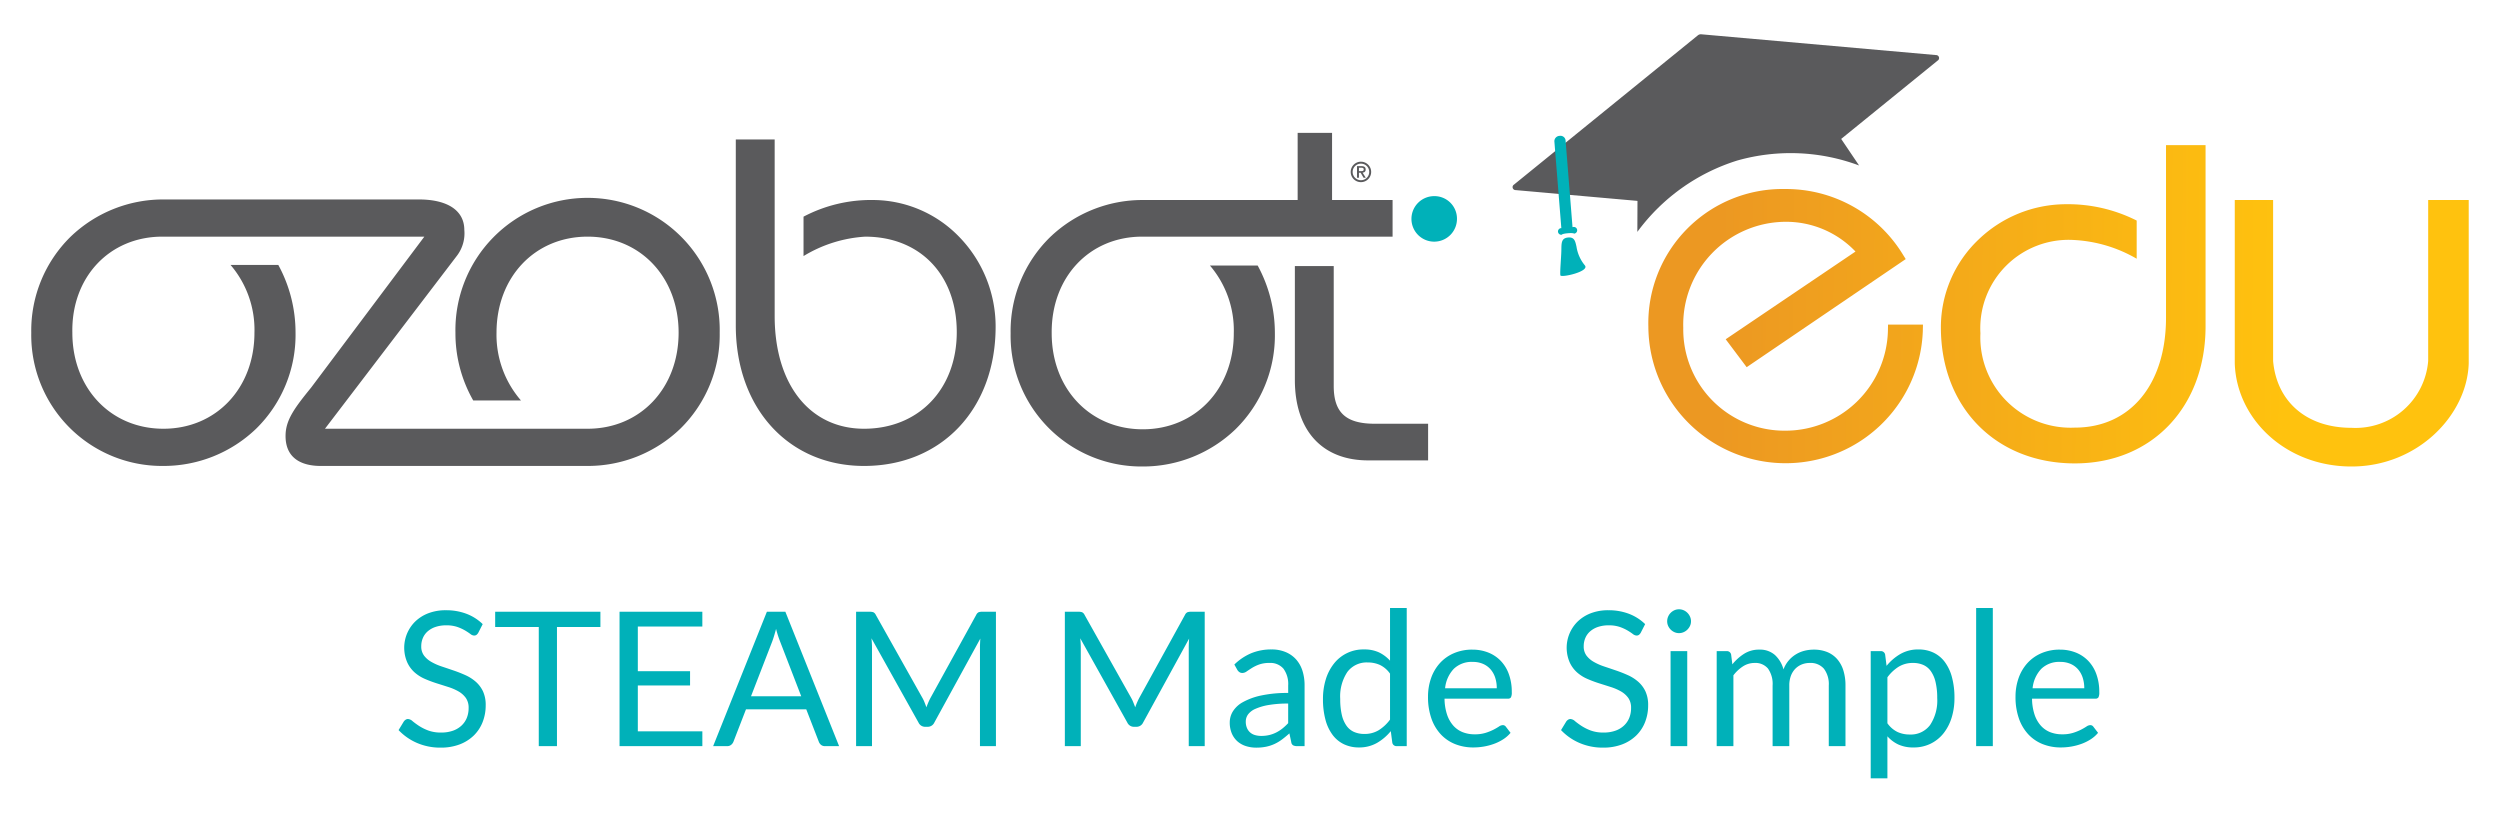 <svg id="Layer_1" data-name="Layer 1" xmlns="http://www.w3.org/2000/svg" xmlns:xlink="http://www.w3.org/1999/xlink" viewBox="0 0 184.063 59.825"><defs><style>.cls-1{fill:#00b1b9}.cls-2{fill:#5a5a5c}.cls-3{fill:url(#linear-gradient)}.cls-4{fill:url(#linear-gradient-2)}.cls-5{fill:url(#linear-gradient-3)}</style><linearGradient id="linear-gradient" x1="126.526" y1="22.137" x2="168.321" y2="22.494" gradientUnits="userSpaceOnUse"><stop offset="0" stop-color="#ec9822"/><stop offset="1" stop-color="#ffc20e"/></linearGradient><linearGradient id="linear-gradient-2" x1="126.51" y1="24.1" x2="168.304" y2="24.457" xlink:href="#linear-gradient"/><linearGradient id="linear-gradient-3" x1="126.511" y1="23.976" x2="168.305" y2="24.334" xlink:href="#linear-gradient"/></defs><title>Ozobot-Edu-Full-Lockup</title><path class="cls-1" d="M35.214 46.586a.538.538 0 0 1-.131.155.293.293 0 0 1-.18.052.478.478 0 0 1-.273-.117 4.19 4.19 0 0 0-.393-.259 3.229 3.229 0 0 0-.573-.26 2.47 2.47 0 0 0-.812-.117 2.413 2.413 0 0 0-.794.121 1.683 1.683 0 0 0-.576.328 1.346 1.346 0 0 0-.349.487 1.534 1.534 0 0 0-.118.604 1.118 1.118 0 0 0 .204.688 1.754 1.754 0 0 0 .54.465 4.12 4.12 0 0 0 .758.335q.425.142.87.294.446.151.87.342a3.047 3.047 0 0 1 .76.48 2.188 2.188 0 0 1 .54.71 2.373 2.373 0 0 1 .202 1.037 3.338 3.338 0 0 1-.22 1.218 2.814 2.814 0 0 1-.646.992 3.03 3.03 0 0 1-1.043.663 3.834 3.834 0 0 1-1.405.24 4.288 4.288 0 0 1-1.75-.348 4.112 4.112 0 0 1-1.35-.942l.386-.636a.525.525 0 0 1 .135-.128.317.317 0 0 1 .175-.052.55.55 0 0 1 .332.157 5.628 5.628 0 0 0 .466.342 3.577 3.577 0 0 0 .677.341 2.672 2.672 0 0 0 .97.156 2.534 2.534 0 0 0 .85-.132 1.78 1.78 0 0 0 .631-.37 1.6 1.6 0 0 0 .398-.569 1.914 1.914 0 0 0 .137-.739 1.241 1.241 0 0 0-.203-.735 1.7 1.7 0 0 0-.535-.48 3.823 3.823 0 0 0-.757-.328c-.283-.09-.573-.183-.87-.276a8.95 8.95 0 0 1-.87-.328 2.822 2.822 0 0 1-.756-.484 2.227 2.227 0 0 1-.535-.742 2.71 2.71 0 0 1 .59-2.987 2.87 2.87 0 0 1 .957-.608 3.516 3.516 0 0 1 1.308-.227 4.173 4.173 0 0 1 1.513.262 3.492 3.492 0 0 1 1.195.76zm8.991-1.547v1.126h-3.198v8.77h-1.34v-8.77h-3.21v-1.126zm7.505 0v1.09h-4.75v3.288h3.846v1.05H46.96v3.377h4.751v1.09h-6.097V45.04zm10.069 9.896h-1.035a.446.446 0 0 1-.29-.09.549.549 0 0 1-.166-.228l-.926-2.39h-4.44l-.925 2.39a.54.54 0 0 1-.166.22.44.44 0 0 1-.29.098h-1.036l3.957-9.896h1.36zm-6.485-3.674h3.696l-1.554-4.026a7.486 7.486 0 0 1-.298-.932q-.075.282-.148.521c-.048.16-.095.298-.14.418zm12.773.445c.048.122.096.245.142.37a4.85 4.85 0 0 1 .317-.726l3.35-6.083a.396.396 0 0 1 .186-.194.869.869 0 0 1 .275-.034h.989v9.896H72.15v-7.272c0-.097.003-.2.008-.31.004-.11.01-.224.02-.34l-3.39 6.188a.533.533 0 0 1-.484.31h-.193a.533.533 0 0 1-.484-.31l-3.466-6.208a6.553 6.553 0 0 1 .04.67v7.271H63.03V45.04h.988a.873.873 0 0 1 .276.034.4.4 0 0 1 .186.194l3.419 6.09a2.614 2.614 0 0 1 .169.349zm15.371 0c.048.122.096.245.142.37a4.854 4.854 0 0 1 .317-.726l3.35-6.083a.396.396 0 0 1 .186-.194.869.869 0 0 1 .275-.034h.989v9.896h-1.175v-7.272c0-.097.003-.2.008-.31.004-.11.01-.224.02-.34l-3.39 6.188a.533.533 0 0 1-.484.31h-.193a.533.533 0 0 1-.483-.31l-3.467-6.208a6.543 6.543 0 0 1 .04.67v7.271H78.4V45.04h.988a.873.873 0 0 1 .276.034.4.4 0 0 1 .186.194l3.42 6.09a2.614 2.614 0 0 1 .168.349zm12.612 3.229h-.545a.644.644 0 0 1-.29-.056.303.303 0 0 1-.145-.235l-.138-.649q-.277.25-.539.445a3.043 3.043 0 0 1-.552.332 2.85 2.85 0 0 1-.618.204 3.557 3.557 0 0 1-.728.069 2.482 2.482 0 0 1-.764-.114 1.744 1.744 0 0 1-.618-.343 1.632 1.632 0 0 1-.417-.58 2.028 2.028 0 0 1-.155-.827 1.543 1.543 0 0 1 .227-.8 1.99 1.99 0 0 1 .735-.683 4.783 4.783 0 0 1 1.33-.488 9.053 9.053 0 0 1 2.01-.19v-.55a1.905 1.905 0 0 0-.35-1.24 1.264 1.264 0 0 0-1.032-.42 2.186 2.186 0 0 0-.756.114 2.865 2.865 0 0 0-.532.255q-.224.142-.386.255a.557.557 0 0 1-.322.114.368.368 0 0 1-.217-.066.501.501 0 0 1-.149-.162l-.22-.393a4.004 4.004 0 0 1 1.25-.836 3.868 3.868 0 0 1 1.484-.276 2.649 2.649 0 0 1 1.043.194 2.134 2.134 0 0 1 .766.538 2.293 2.293 0 0 1 .47.836 3.492 3.492 0 0 1 .158 1.077zm-3.19-.753a2.505 2.505 0 0 0 .595-.066 2.328 2.328 0 0 0 .506-.186 2.62 2.62 0 0 0 .456-.293 4.057 4.057 0 0 0 .425-.394V51.8a8.196 8.196 0 0 0-1.443.107 4.09 4.09 0 0 0-.967.281 1.339 1.339 0 0 0-.542.41.88.88 0 0 0-.169.528 1.161 1.161 0 0 0 .09.48.908.908 0 0 0 .241.33.944.944 0 0 0 .36.187 1.637 1.637 0 0 0 .448.059zm9.978.753a.313.313 0 0 1-.33-.256l-.111-.849a3.705 3.705 0 0 1-1.025.873 2.628 2.628 0 0 1-1.324.328 2.524 2.524 0 0 1-1.09-.231 2.256 2.256 0 0 1-.835-.68A3.24 3.24 0 0 1 97.59 53a5.77 5.77 0 0 1-.186-1.54 4.838 4.838 0 0 1 .207-1.439 3.532 3.532 0 0 1 .597-1.157 2.738 2.738 0 0 1 2.22-1.049 2.54 2.54 0 0 1 1.099.217 2.635 2.635 0 0 1 .814.611v-3.88h1.23v10.172zm-2.381-.898a1.985 1.985 0 0 0 1.052-.276 3.037 3.037 0 0 0 .832-.78v-3.384a1.945 1.945 0 0 0-.742-.639 2.142 2.142 0 0 0-.894-.184 1.77 1.77 0 0 0-1.505.699 3.252 3.252 0 0 0-.526 1.988 5.072 5.072 0 0 0 .117 1.17 2.257 2.257 0 0 0 .346.802 1.351 1.351 0 0 0 .56.459 1.876 1.876 0 0 0 .76.145zm7.948-6.207a3.138 3.138 0 0 1 1.16.21 2.608 2.608 0 0 1 .918.607 2.757 2.757 0 0 1 .604.98 3.775 3.775 0 0 1 .218 1.33.794.794 0 0 1-.062.387.257.257 0 0 1-.235.096h-4.654a3.853 3.853 0 0 0 .18 1.154 2.353 2.353 0 0 0 .455.818 1.83 1.83 0 0 0 .69.49 2.371 2.371 0 0 0 .899.162 2.596 2.596 0 0 0 .797-.107 3.873 3.873 0 0 0 .577-.23 4.487 4.487 0 0 0 .404-.232.534.534 0 0 1 .28-.107.269.269 0 0 1 .234.117l.345.45a2.352 2.352 0 0 1-.546.479 3.383 3.383 0 0 1-.68.335 4.312 4.312 0 0 1-.748.197 4.558 4.558 0 0 1-.767.065 3.57 3.57 0 0 1-1.337-.245 2.936 2.936 0 0 1-1.056-.718 3.302 3.302 0 0 1-.694-1.17 4.753 4.753 0 0 1-.249-1.603 4.085 4.085 0 0 1 .225-1.367 3.229 3.229 0 0 1 .645-1.1 2.961 2.961 0 0 1 1.03-.733 3.384 3.384 0 0 1 1.367-.266zm.027.903a1.887 1.887 0 0 0-1.401.515 2.421 2.421 0 0 0-.636 1.426h3.805a2.498 2.498 0 0 0-.117-.784 1.76 1.76 0 0 0-.345-.615 1.552 1.552 0 0 0-.557-.4 1.863 1.863 0 0 0-.749-.142zm12.368-2.147a.538.538 0 0 1-.132.155.293.293 0 0 1-.18.052.478.478 0 0 1-.272-.117 4.19 4.19 0 0 0-.393-.259 3.229 3.229 0 0 0-.573-.26 2.47 2.47 0 0 0-.812-.117 2.413 2.413 0 0 0-.794.121 1.683 1.683 0 0 0-.576.328 1.346 1.346 0 0 0-.349.487 1.534 1.534 0 0 0-.118.604 1.118 1.118 0 0 0 .204.688 1.754 1.754 0 0 0 .54.465 4.12 4.12 0 0 0 .758.335q.425.142.87.294.445.151.87.342a3.047 3.047 0 0 1 .76.48 2.188 2.188 0 0 1 .539.71 2.373 2.373 0 0 1 .203 1.037 3.338 3.338 0 0 1-.22 1.218 2.815 2.815 0 0 1-.646.992 3.03 3.03 0 0 1-1.043.663 3.834 3.834 0 0 1-1.405.24 4.288 4.288 0 0 1-1.75-.348 4.112 4.112 0 0 1-1.35-.942l.386-.636a.525.525 0 0 1 .135-.128.317.317 0 0 1 .175-.052.55.55 0 0 1 .332.157 5.627 5.627 0 0 0 .466.342 3.577 3.577 0 0 0 .677.341 2.672 2.672 0 0 0 .97.156 2.534 2.534 0 0 0 .85-.132 1.78 1.78 0 0 0 .631-.37 1.6 1.6 0 0 0 .398-.569 1.914 1.914 0 0 0 .137-.739 1.242 1.242 0 0 0-.203-.735 1.7 1.7 0 0 0-.535-.48 3.823 3.823 0 0 0-.757-.328c-.283-.09-.573-.183-.87-.276a8.95 8.95 0 0 1-.87-.328 2.822 2.822 0 0 1-.756-.484 2.227 2.227 0 0 1-.535-.742 2.71 2.71 0 0 1 .59-2.987 2.87 2.87 0 0 1 .957-.608 3.516 3.516 0 0 1 1.308-.227 4.173 4.173 0 0 1 1.513.262 3.491 3.491 0 0 1 1.194.76zm3.7-.843a.773.773 0 0 1-.072.335.94.94 0 0 1-.193.276.884.884 0 0 1-.28.19.828.828 0 0 1-.338.07.804.804 0 0 1-.335-.07.913.913 0 0 1-.466-.466.816.816 0 0 1-.07-.335.87.87 0 0 1 .07-.342.895.895 0 0 1 .19-.283.923.923 0 0 1 .276-.19.82.82 0 0 1 .335-.069.845.845 0 0 1 .339.07.9.9 0 0 1 .279.19.923.923 0 0 1 .193.282.823.823 0 0 1 .073.342zm-.276 2.196v6.996h-1.228v-6.996zm2.168 6.996v-6.996h.733a.313.313 0 0 1 .33.255l.09.719a3.581 3.581 0 0 1 .868-.78 2.033 2.033 0 0 1 1.115-.304 1.654 1.654 0 0 1 1.15.394 2.215 2.215 0 0 1 .631 1.063 2.189 2.189 0 0 1 .92-1.112 2.252 2.252 0 0 1 .63-.262 2.791 2.791 0 0 1 .68-.083 2.594 2.594 0 0 1 .985.176 1.949 1.949 0 0 1 .731.515 2.302 2.302 0 0 1 .46.832 3.696 3.696 0 0 1 .159 1.128v4.455h-1.23V50.48a1.885 1.885 0 0 0-.358-1.246 1.289 1.289 0 0 0-1.043-.424 1.564 1.564 0 0 0-.576.106 1.41 1.41 0 0 0-.48.314 1.496 1.496 0 0 0-.33.522 2.034 2.034 0 0 0-.12.728v4.455h-1.229V50.48a1.96 1.96 0 0 0-.339-1.256 1.2 1.2 0 0 0-.987-.414 1.562 1.562 0 0 0-.846.245 2.784 2.784 0 0 0-.714.666v5.214zm11.339 2.368v-9.364h.732a.313.313 0 0 1 .331.255l.104.83a3.743 3.743 0 0 1 1.026-.878 2.62 2.62 0 0 1 1.33-.33 2.538 2.538 0 0 1 1.09.23 2.252 2.252 0 0 1 .836.684 3.272 3.272 0 0 1 .531 1.123 5.762 5.762 0 0 1 .187 1.539 4.845 4.845 0 0 1-.207 1.44 3.523 3.523 0 0 1-.594 1.153 2.774 2.774 0 0 1-.95.767 2.804 2.804 0 0 1-1.267.28 2.61 2.61 0 0 1-1.108-.215 2.495 2.495 0 0 1-.811-.607v3.093zm3.115-8.493a1.977 1.977 0 0 0-1.053.276 3.022 3.022 0 0 0-.832.78v3.384a1.971 1.971 0 0 0 .742.642 2.118 2.118 0 0 0 .901.186 1.762 1.762 0 0 0 1.498-.697 3.253 3.253 0 0 0 .526-1.99 4.94 4.94 0 0 0-.122-1.173 2.276 2.276 0 0 0-.348-.804 1.354 1.354 0 0 0-.56-.46 1.858 1.858 0 0 0-.752-.144zm5.876-4.047v10.172h-1.228V44.763zm4.938 3.067a3.138 3.138 0 0 1 1.16.21 2.608 2.608 0 0 1 .918.607 2.757 2.757 0 0 1 .604.98 3.775 3.775 0 0 1 .218 1.33.794.794 0 0 1-.062.387.257.257 0 0 1-.235.096h-4.654a3.853 3.853 0 0 0 .18 1.154 2.353 2.353 0 0 0 .455.818 1.83 1.83 0 0 0 .69.49 2.371 2.371 0 0 0 .899.162 2.596 2.596 0 0 0 .796-.107 3.873 3.873 0 0 0 .578-.23 4.489 4.489 0 0 0 .404-.232.534.534 0 0 1 .28-.107.269.269 0 0 1 .234.117l.345.45a2.352 2.352 0 0 1-.546.479 3.383 3.383 0 0 1-.68.335 4.312 4.312 0 0 1-.748.197 4.558 4.558 0 0 1-.767.065 3.57 3.57 0 0 1-1.337-.245 2.936 2.936 0 0 1-1.056-.718 3.302 3.302 0 0 1-.694-1.17 4.753 4.753 0 0 1-.249-1.603 4.085 4.085 0 0 1 .225-1.367 3.229 3.229 0 0 1 .645-1.1 2.961 2.961 0 0 1 1.03-.733 3.384 3.384 0 0 1 1.367-.266zm.027.903a1.887 1.887 0 0 0-1.401.515 2.421 2.421 0 0 0-.636 1.426h3.805a2.498 2.498 0 0 0-.118-.784 1.759 1.759 0 0 0-.344-.615 1.552 1.552 0 0 0-.557-.4 1.863 1.863 0 0 0-.749-.142z"/><path class="cls-2" d="M84.094 17.423h18.435v-2.697h-4.456V9.78H95.54v4.946H84.135a9.822 9.822 0 0 0-6.826 2.738 9.681 9.681 0 0 0-2.902 7.072 9.631 9.631 0 0 0 9.728 9.81 9.822 9.822 0 0 0 6.826-2.739 9.681 9.681 0 0 0 2.902-7.071 10.388 10.388 0 0 0-1.267-4.987h-3.515a7.347 7.347 0 0 1 1.757 4.987c0 4.087-2.82 7.071-6.703 7.071s-6.704-2.984-6.704-7.071c-.04-4.129 2.78-7.113 6.663-7.113"/><path class="cls-2" d="M54.173 10.27v13.693c0 6.09 3.884 10.342 9.443 10.342 5.722 0 9.687-4.21 9.687-10.26a9.476 9.476 0 0 0-2.698-6.622 8.86 8.86 0 0 0-6.295-2.697 10.656 10.656 0 0 0-5.15 1.226v2.902a9.874 9.874 0 0 1 4.537-1.43c4.047 0 6.745 2.82 6.745 7.03s-2.82 7.112-6.826 7.112-6.581-3.27-6.581-8.298V10.27zm41.162 9.32v8.38c0 3.719 2.003 5.926 5.395 5.926h4.415v-2.698h-3.924c-2.126 0-3.025-.817-3.025-2.78V19.59zM11.95 17.423h19.293l-8.339 11.118c-1.267 1.554-1.88 2.412-1.88 3.557 0 1.92 1.594 2.207 2.575 2.207h19.66a9.822 9.822 0 0 0 6.827-2.739 9.681 9.681 0 0 0 2.902-7.071 9.73 9.73 0 1 0-19.456 0 9.981 9.981 0 0 0 1.308 4.987h3.515a7.374 7.374 0 0 1-1.799-4.987c0-4.088 2.82-7.072 6.704-7.072s6.703 2.984 6.703 7.072-2.82 7.071-6.703 7.071H23.926l9.728-12.753a2.72 2.72 0 0 0 .532-1.88c0-1.43-1.227-2.248-3.352-2.248H12.03a9.822 9.822 0 0 0-6.826 2.738 9.681 9.681 0 0 0-2.902 7.072 9.631 9.631 0 0 0 9.728 9.81 9.822 9.822 0 0 0 6.826-2.739 9.681 9.681 0 0 0 2.903-7.071 10.388 10.388 0 0 0-1.268-4.987h-3.515a7.347 7.347 0 0 1 1.758 4.987c0 4.087-2.82 7.071-6.704 7.071s-6.703-2.984-6.703-7.071c-.082-4.088 2.738-7.072 6.622-7.072"/><path class="cls-1" d="M107.27 16.115a1.676 1.676 0 1 1-1.676-1.675 1.658 1.658 0 0 1 1.676 1.675"/><path class="cls-2" d="M100.2 11.905a.753.753 0 1 1-.754.753.754.754 0 0 1 .753-.753zm0 1.364a.61.61 0 1 0-.611-.61.61.61 0 0 0 .61.61zm-.29-1.038h.316c.21 0 .322.07.322.25 0 .155-.096.216-.228.23l.234.373h-.163l-.214-.367h-.124v.367h-.143zm.314.368c.1 0 .181-.014.181-.13 0-.102-.096-.12-.18-.12h-.172v.25z"/><path class="cls-3" d="M162.385 10.687v13.336c0 5.944-3.956 10.095-9.62 10.095-5.81 0-9.867-4.12-9.867-10.015a8.912 8.912 0 0 1 2.756-6.45 9.311 9.311 0 0 1 6.41-2.617 11.24 11.24 0 0 1 5.25 1.203v2.81a10.235 10.235 0 0 0-4.632-1.38 6.505 6.505 0 0 0-6.873 6.868 6.65 6.65 0 0 0 6.956 6.946c4.075 0 6.708-3.176 6.708-8.092V10.687z"/><path class="cls-4" d="M167.358 14.725V26.58c.263 2.957 2.423 4.918 5.771 4.918a5.362 5.362 0 0 0 5.646-4.918V14.725h2.985v12.031c-.117 3.806-3.759 7.59-8.63 7.59s-8.465-3.52-8.595-7.59V14.725z"/><path class="cls-5" d="M139.007 23.9l-.01.498a7.55 7.55 0 0 1-7.57 7.311 7.455 7.455 0 0 1-7.496-7.573 7.574 7.574 0 0 1 7.495-7.806 7.053 7.053 0 0 1 5.185 2.19l-9.556 6.458 1.544 2.056 11.71-7.958-.257-.414a10.082 10.082 0 0 0-8.626-4.745 9.881 9.881 0 0 0-10.065 10.14 10.107 10.107 0 0 0 20.205.363l.013-.52z"/><path class="cls-2" d="M127.913 11.817a14.415 14.415 0 0 1 8.962.366l-2.759-4.092a.96.96 0 0 0-.516-.387 11.316 11.316 0 0 0-6.89.085 12.026 12.026 0 0 0-5.91 3.796.96.96 0 0 0-.229.627l-.021 4.86a14.477 14.477 0 0 1 7.363-5.255z"/><path class="cls-2" d="M135.067 10.626l7.595-6.166a.219.219 0 0 0-.121-.405l-17.285-1.531-.03-.001a.355.355 0 0 0-.22.078l-13.538 10.99a.219.219 0 0 0 .12.405l9.532.844-.116 1.308.566-.597a17.115 17.115 0 0 1 5.884-3.868 17.764 17.764 0 0 1 7.135-.36l.88.154z"/><path class="cls-1" d="M115.392 17.093a.38.38 0 0 1-.44-.315l-.512-6.38a.399.399 0 0 1 .384-.395.38.38 0 0 1 .44.314l.511 6.38a.399.399 0 0 1-.383.396zm-.507 3.181c-.047-.194.06-1.314.07-1.833s-.016-.896.47-.952.553.251.646.681a2.832 2.832 0 0 0 .61 1.363c.396.454-1.749.934-1.796.74z"/><path class="cls-1" d="M115.897 17.2s-.06-.064-.476-.027-.446.112-.446.112a.246.246 0 0 1-.267-.221.246.246 0 0 1 .222-.267l.922-.086a.246.246 0 0 1 .267.222.246.246 0 0 1-.222.267z"/></svg>